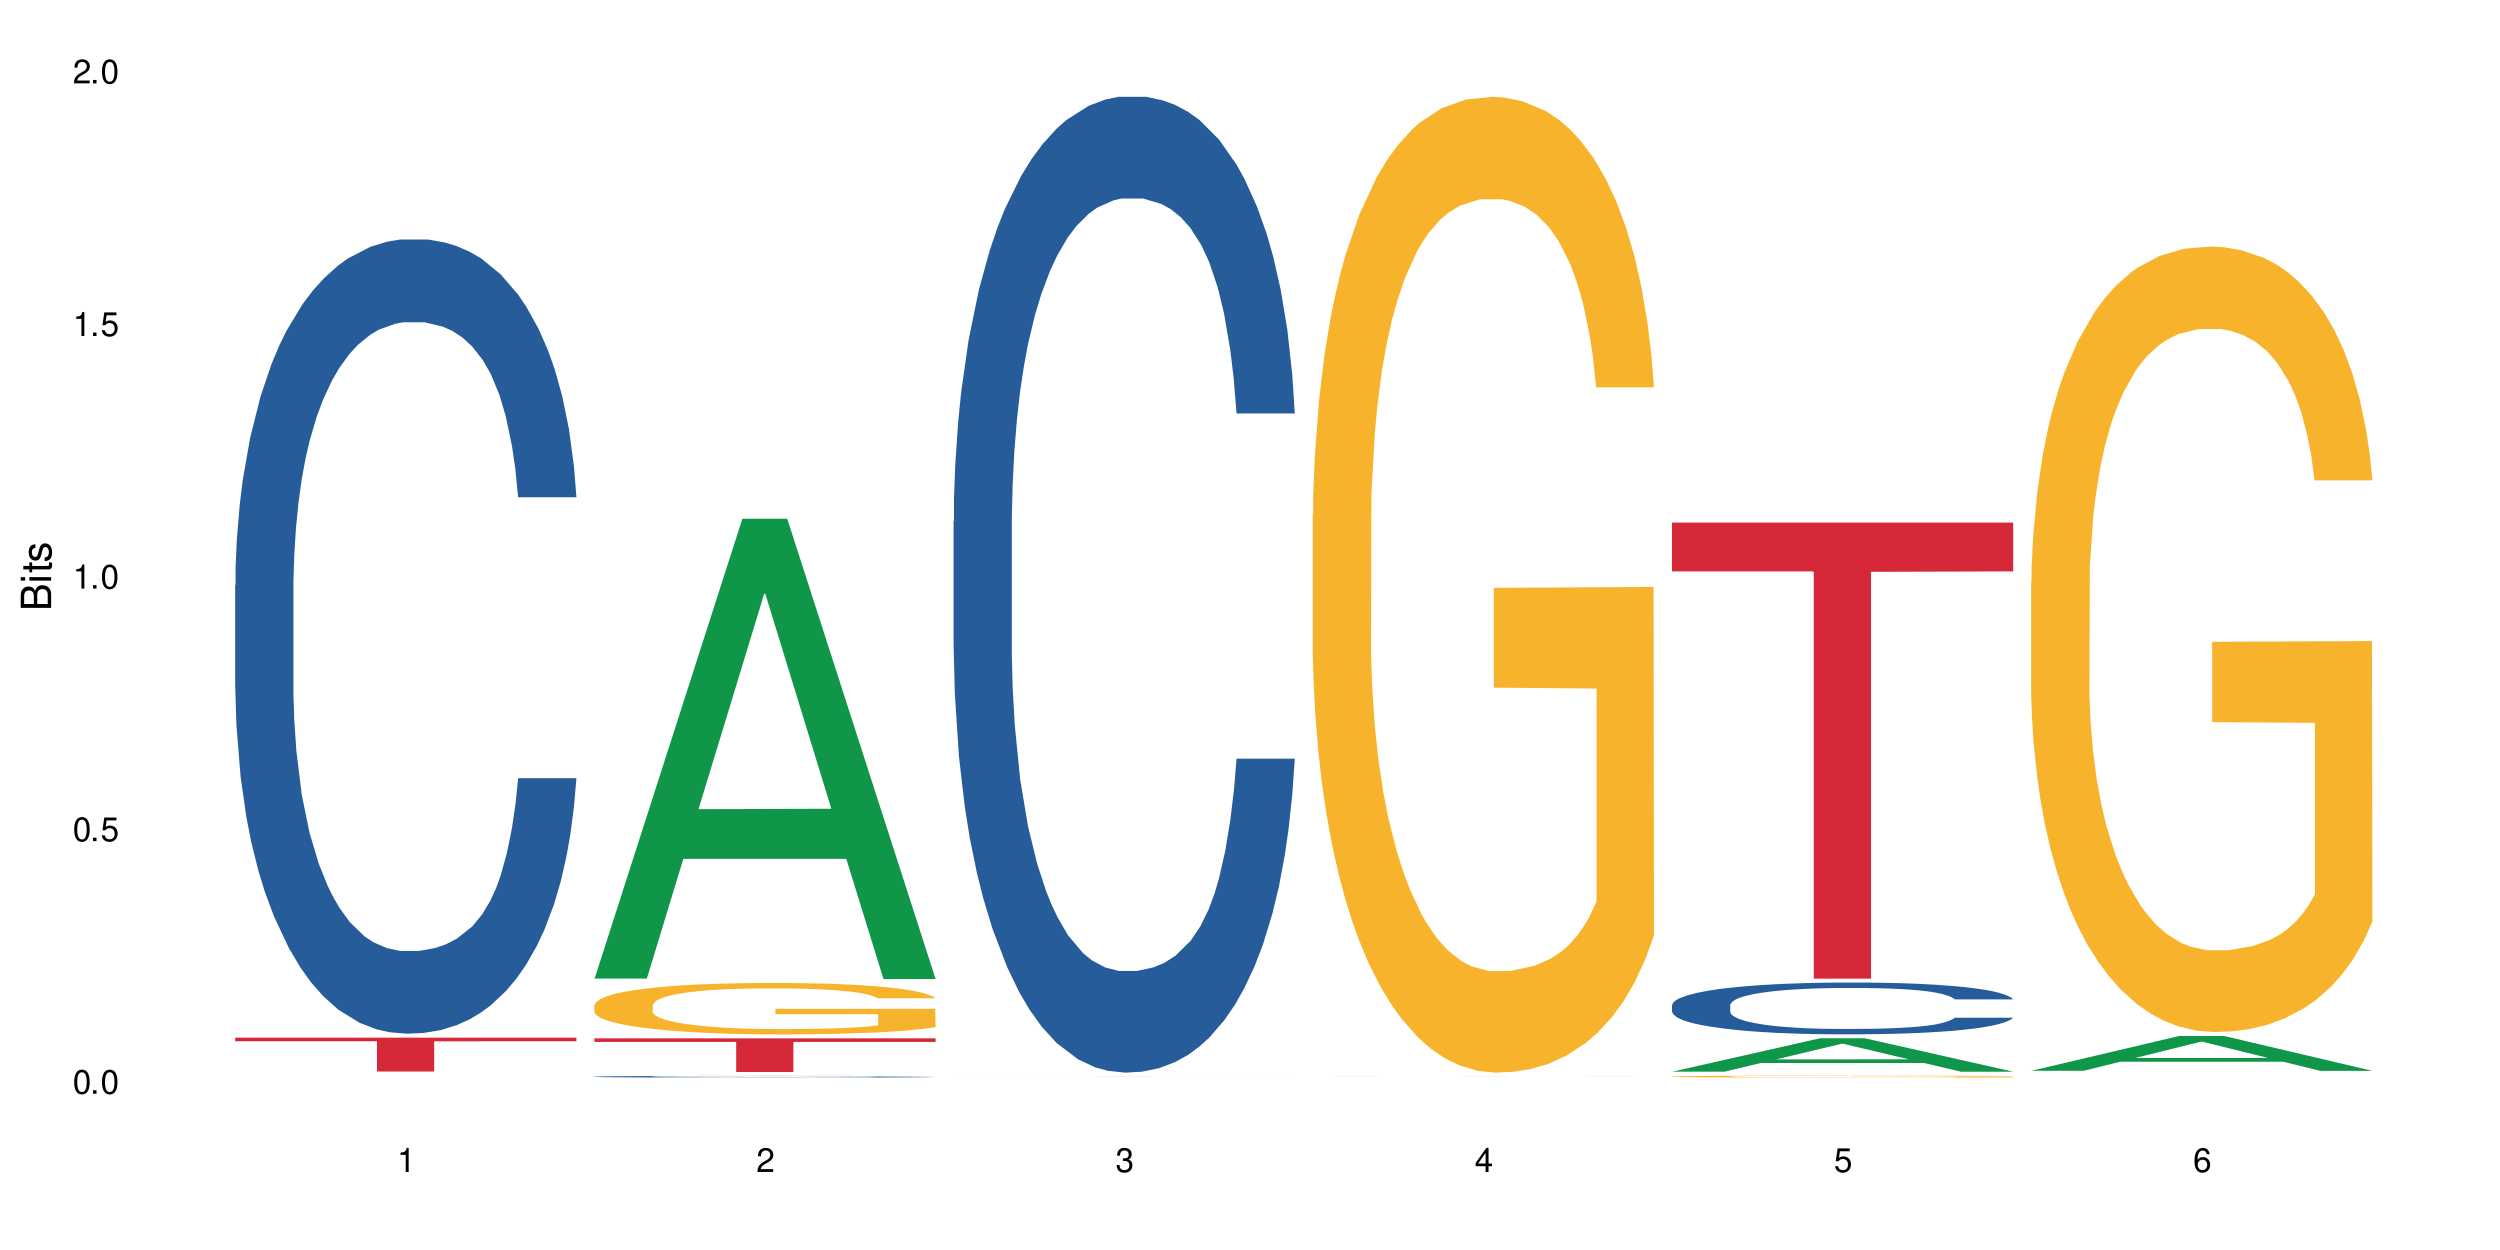 <?xml version="1.0" encoding="UTF-8"?>
<svg xmlns="http://www.w3.org/2000/svg" xmlns:xlink="http://www.w3.org/1999/xlink" width="720" height="360" viewBox="0 0 720 360">
<defs>
<g>
<g id="glyph-0-0">
</g>
<g id="glyph-0-1">
<path d="M 2.641 -6.938 C 2 -6.938 1.422 -6.656 1.078 -6.172 C 0.641 -5.562 0.406 -4.641 0.406 -3.359 C 0.406 -1.016 1.188 0.219 2.641 0.219 C 4.078 0.219 4.859 -1.016 4.859 -3.297 C 4.859 -4.641 4.656 -5.547 4.203 -6.172 C 3.844 -6.656 3.281 -6.938 2.641 -6.938 Z M 2.641 -6.188 C 3.547 -6.188 4 -5.25 4 -3.375 C 4 -1.406 3.562 -0.484 2.625 -0.484 C 1.734 -0.484 1.281 -1.438 1.281 -3.344 C 1.281 -5.25 1.734 -6.188 2.641 -6.188 Z M 2.641 -6.188 "/>
</g>
<g id="glyph-0-2">
<path d="M 1.828 -1 L 0.828 -1 L 0.828 0 L 1.828 0 Z M 1.828 -1 "/>
</g>
<g id="glyph-0-3">
<path d="M 4.562 -6.797 L 1.062 -6.797 L 0.547 -3.094 L 1.328 -3.094 C 1.719 -3.562 2.047 -3.734 2.578 -3.734 C 3.484 -3.734 4.062 -3.109 4.062 -2.094 C 4.062 -1.125 3.484 -0.531 2.578 -0.531 C 1.828 -0.531 1.375 -0.906 1.188 -1.672 L 0.328 -1.672 C 0.453 -1.109 0.547 -0.844 0.75 -0.594 C 1.125 -0.078 1.828 0.219 2.594 0.219 C 3.969 0.219 4.922 -0.781 4.922 -2.219 C 4.922 -3.562 4.031 -4.484 2.719 -4.484 C 2.25 -4.484 1.859 -4.359 1.469 -4.062 L 1.734 -5.969 L 4.562 -5.969 Z M 4.562 -6.797 "/>
</g>
<g id="glyph-0-4">
<path d="M 2.484 -4.938 L 2.484 0 L 3.328 0 L 3.328 -6.938 L 2.766 -6.938 C 2.469 -5.875 2.281 -5.734 0.984 -5.562 L 0.984 -4.938 Z M 2.484 -4.938 "/>
</g>
<g id="glyph-0-5">
<path d="M 4.859 -0.828 L 1.281 -0.828 C 1.359 -1.406 1.672 -1.781 2.5 -2.281 L 3.469 -2.828 C 4.406 -3.344 4.906 -4.062 4.906 -4.906 C 4.906 -5.484 4.672 -6.031 4.266 -6.406 C 3.859 -6.766 3.375 -6.938 2.719 -6.938 C 1.859 -6.938 1.219 -6.625 0.844 -6.031 C 0.609 -5.672 0.5 -5.234 0.484 -4.531 L 1.328 -4.531 C 1.359 -5.016 1.406 -5.281 1.531 -5.516 C 1.75 -5.938 2.188 -6.203 2.703 -6.203 C 3.469 -6.203 4.031 -5.641 4.031 -4.891 C 4.031 -4.344 3.719 -3.859 3.125 -3.516 L 2.234 -3 C 0.812 -2.172 0.406 -1.531 0.328 -0.016 L 4.859 -0.016 Z M 4.859 -0.828 "/>
</g>
<g id="glyph-0-6">
<path d="M 2.125 -3.188 L 2.578 -3.188 C 3.5 -3.188 3.984 -2.766 3.984 -1.922 C 3.984 -1.062 3.469 -0.531 2.594 -0.531 C 1.656 -0.531 1.203 -1 1.156 -2.016 L 0.312 -2.016 C 0.344 -1.453 0.438 -1.094 0.609 -0.781 C 0.953 -0.109 1.625 0.219 2.547 0.219 C 3.953 0.219 4.859 -0.625 4.859 -1.938 C 4.859 -2.828 4.516 -3.297 3.703 -3.594 C 4.344 -3.844 4.656 -4.328 4.656 -5.031 C 4.656 -6.219 3.875 -6.938 2.578 -6.938 C 1.203 -6.938 0.484 -6.172 0.453 -4.703 L 1.297 -4.703 C 1.312 -5.125 1.344 -5.359 1.453 -5.578 C 1.641 -5.969 2.062 -6.203 2.594 -6.203 C 3.344 -6.203 3.797 -5.75 3.797 -5 C 3.797 -4.516 3.609 -4.219 3.25 -4.047 C 3.016 -3.953 2.703 -3.922 2.125 -3.906 Z M 2.125 -3.188 "/>
</g>
<g id="glyph-0-7">
<path d="M 3.141 -1.672 L 3.141 0 L 3.984 0 L 3.984 -1.672 L 4.984 -1.672 L 4.984 -2.438 L 3.984 -2.438 L 3.984 -6.938 L 3.359 -6.938 L 0.266 -2.578 L 0.266 -1.672 Z M 3.141 -2.438 L 1 -2.438 L 3.141 -5.5 Z M 3.141 -2.438 "/>
</g>
<g id="glyph-0-8">
<path d="M 4.781 -5.125 C 4.609 -6.266 3.891 -6.938 2.844 -6.938 C 2.094 -6.938 1.422 -6.578 1.031 -5.953 C 0.594 -5.266 0.406 -4.422 0.406 -3.172 C 0.406 -2 0.578 -1.25 0.984 -0.641 C 1.359 -0.078 1.953 0.219 2.703 0.219 C 3.984 0.219 4.922 -0.75 4.922 -2.094 C 4.922 -3.375 4.062 -4.281 2.844 -4.281 C 2.172 -4.281 1.641 -4.031 1.281 -3.516 C 1.281 -5.234 1.828 -6.188 2.797 -6.188 C 3.391 -6.188 3.797 -5.797 3.938 -5.125 Z M 2.734 -3.531 C 3.547 -3.531 4.062 -2.953 4.062 -2.031 C 4.062 -1.156 3.484 -0.531 2.703 -0.531 C 1.922 -0.531 1.328 -1.188 1.328 -2.078 C 1.328 -2.938 1.906 -3.531 2.734 -3.531 Z M 2.734 -3.531 "/>
</g>
<g id="glyph-1-0">
</g>
<g id="glyph-1-1">
<path d="M 0 -0.953 L 0 -4.891 C 0 -5.719 -0.234 -6.344 -0.734 -6.797 C -1.188 -7.234 -1.812 -7.469 -2.5 -7.469 C -3.547 -7.469 -4.188 -7 -4.625 -5.875 C -4.984 -6.688 -5.625 -7.094 -6.531 -7.094 C -7.172 -7.094 -7.734 -6.859 -8.141 -6.391 C -8.562 -5.922 -8.75 -5.344 -8.75 -4.5 L -8.75 -0.953 Z M -4.984 -2.062 L -7.766 -2.062 L -7.766 -4.219 C -7.766 -4.844 -7.688 -5.203 -7.453 -5.5 C -7.219 -5.812 -6.859 -5.969 -6.375 -5.969 C -5.891 -5.969 -5.531 -5.812 -5.297 -5.5 C -5.062 -5.203 -4.984 -4.844 -4.984 -4.219 Z M -0.984 -2.062 L -4 -2.062 L -4 -4.781 C -4 -5.766 -3.438 -6.359 -2.484 -6.359 C -1.547 -6.359 -0.984 -5.766 -0.984 -4.781 Z M -0.984 -2.062 "/>
</g>
<g id="glyph-1-2">
<path d="M -6.281 -1.797 L -6.281 -0.797 L 0 -0.797 L 0 -1.797 Z M -8.75 -1.797 L -8.75 -0.797 L -7.484 -0.797 L -7.484 -1.797 Z M -8.75 -1.797 "/>
</g>
<g id="glyph-1-3">
<path d="M -6.281 -3.047 L -6.281 -2.016 L -8.016 -2.016 L -8.016 -1.016 L -6.281 -1.016 L -6.281 -0.172 L -5.469 -0.172 L -5.469 -1.016 L -0.719 -1.016 C -0.078 -1.016 0.281 -1.453 0.281 -2.234 C 0.281 -2.5 0.25 -2.719 0.188 -3.047 L -0.641 -3.047 C -0.609 -2.906 -0.594 -2.766 -0.594 -2.562 C -0.594 -2.141 -0.719 -2.016 -1.156 -2.016 L -5.469 -2.016 L -5.469 -3.047 Z M -6.281 -3.047 "/>
</g>
<g id="glyph-1-4">
<path d="M -4.531 -5.25 C -5.766 -5.25 -6.469 -4.422 -6.469 -2.969 C -6.469 -1.516 -5.719 -0.562 -4.547 -0.562 C -3.562 -0.562 -3.094 -1.062 -2.734 -2.562 L -2.516 -3.484 C -2.344 -4.188 -2.094 -4.469 -1.641 -4.469 C -1.047 -4.469 -0.641 -3.875 -0.641 -3 C -0.641 -2.453 -0.797 -2 -1.062 -1.75 C -1.25 -1.594 -1.422 -1.531 -1.875 -1.469 L -1.875 -0.406 C -0.422 -0.453 0.281 -1.266 0.281 -2.922 C 0.281 -4.5 -0.5 -5.516 -1.719 -5.516 C -2.656 -5.516 -3.172 -4.984 -3.469 -3.734 L -3.703 -2.766 C -3.891 -1.953 -4.156 -1.609 -4.594 -1.609 C -5.188 -1.609 -5.547 -2.125 -5.547 -2.938 C -5.547 -3.75 -5.203 -4.172 -4.531 -4.203 Z M -4.531 -5.25 "/>
</g>
</g>
</defs>
<rect x="-72" y="-36" width="864" height="432" fill="rgb(100%, 100%, 100%)" fill-opacity="1"/>
<path fill-rule="nonzero" fill="rgb(14.51%, 36.078%, 60%)" fill-opacity="1" d="M 67.73 168.5 L 67.852 168.293 L 67.852 163.273 L 68.211 155.328 L 69.051 145.293 L 69.887 138.395 L 72.047 126.059 L 75.043 114.141 L 78.156 104.941 L 80.434 99.504 L 82.473 95.324 L 87.145 87.59 L 90.145 83.617 L 93.379 80.062 L 97.332 76.508 L 100.211 74.418 L 106.684 71.07 L 111.477 69.609 L 115.191 68.98 L 123.223 68.98 L 128.016 69.816 L 131.492 70.863 L 135.324 72.535 L 138.562 74.418 L 144.195 79.016 L 149.227 84.871 L 151.504 88.215 L 155.102 94.695 L 157.855 100.969 L 159.773 106.406 L 161.934 114.141 L 163.848 123.551 L 165.289 134.211 L 166.008 143.203 L 149.227 143.203 L 148.391 134.84 L 147.43 128.359 L 145.633 119.785 L 143.836 113.723 L 141.316 107.66 L 139.039 103.688 L 135.926 99.715 L 133.168 97.207 L 130.293 95.324 L 127.535 94.07 L 122.262 92.816 L 116.148 92.816 L 113.871 93.234 L 109.199 94.906 L 106.684 96.371 L 103.086 99.297 L 100.57 102.016 L 97.574 106.195 L 95.535 109.75 L 93.02 115.188 L 91.223 119.996 L 89.184 126.895 L 87.984 132.121 L 86.906 137.977 L 85.949 144.875 L 85.23 152.191 L 84.75 159.93 L 84.508 167.453 L 84.508 199.863 L 84.75 207.387 L 85.348 216.168 L 86.906 228.922 L 89.184 240.004 L 91.82 248.785 L 94.336 255.059 L 95.777 257.984 L 97.691 261.328 L 100.688 265.512 L 105.004 269.691 L 107.52 271.363 L 111.355 273.039 L 115.312 273.875 L 120.586 273.875 L 125.258 273.039 L 128.375 271.992 L 131.609 270.32 L 136.043 266.766 L 138.801 263.422 L 141.199 259.449 L 142.996 255.477 L 144.195 252.129 L 145.992 245.648 L 147.43 238.539 L 148.508 231.223 L 149.227 224.113 L 166.008 224.113 L 165.289 232.477 L 164.207 240.633 L 163.129 246.695 L 161.453 254.012 L 159.535 260.492 L 156.777 267.812 L 154.5 272.621 L 151.504 277.848 L 148.75 281.82 L 145.754 285.371 L 141.316 289.555 L 138.441 291.645 L 135.324 293.527 L 131.609 295.199 L 126.938 296.664 L 121.902 297.5 L 117.227 297.707 L 112.195 297.289 L 108.48 296.453 L 103.566 294.574 L 97.453 290.809 L 93.02 286.836 L 89.543 282.863 L 86.547 278.684 L 83.191 273.039 L 78.875 263.84 L 76.238 256.73 L 74.441 250.875 L 72.406 242.723 L 70.969 235.402 L 69.289 223.695 L 68.09 208.852 L 67.73 197.352 Z M 67.73 168.5 "/>
<path fill-rule="nonzero" fill="rgb(83.922%, 15.686%, 22.353%)" fill-opacity="1" d="M 67.73 298.844 L 166.008 298.844 L 166.008 299.887 L 125.047 299.898 L 125.047 308.605 L 108.57 308.605 L 108.57 299.906 L 108.332 299.887 L 67.73 299.887 Z M 67.73 298.844 "/>
<path fill-rule="nonzero" fill="rgb(6.275%, 58.824%, 28.235%)" fill-opacity="1" d="M 171.18 281.84 L 171.285 281.715 L 213.809 149.395 L 226.723 149.395 L 269.453 281.965 L 254.441 281.965 L 243.73 247.359 L 196.797 247.359 L 186.297 281.84 L 171.18 281.84 L 201.312 233.043 L 239.426 232.922 L 220.422 171.055 L 220.211 170.93 L 220 171.301 L 201.207 232.922 L 201.312 233.043 Z M 171.18 281.84 "/>
<path fill-rule="nonzero" fill="rgb(14.51%, 36.078%, 60%)" fill-opacity="1" d="M 171.18 310.078 L 171.297 310.078 L 171.297 310.066 L 171.66 310.051 L 172.496 310.027 L 173.336 310.012 L 175.492 309.984 L 178.488 309.961 L 181.605 309.941 L 183.883 309.93 L 185.922 309.918 L 190.594 309.902 L 193.59 309.895 L 196.828 309.887 L 200.781 309.879 L 203.656 309.871 L 210.129 309.867 L 214.922 309.863 L 218.641 309.859 L 226.668 309.859 L 231.461 309.863 L 234.938 309.863 L 238.773 309.867 L 242.008 309.871 L 247.641 309.883 L 252.676 309.895 L 254.953 309.902 L 258.547 309.918 L 261.305 309.93 L 263.223 309.941 L 265.379 309.961 L 267.297 309.98 L 268.734 310.004 L 269.453 310.023 L 252.676 310.023 L 251.836 310.004 L 250.879 309.992 L 249.082 309.973 L 247.281 309.957 L 244.766 309.945 L 242.488 309.938 L 239.371 309.93 L 236.617 309.922 L 233.738 309.918 L 230.984 309.914 L 217.32 309.914 L 212.645 309.918 L 210.129 309.922 L 206.535 309.926 L 204.016 309.934 L 201.02 309.941 L 198.984 309.949 L 196.469 309.961 L 194.668 309.973 L 192.633 309.988 L 191.434 310 L 190.355 310.012 L 189.395 310.027 L 188.676 310.043 L 188.199 310.059 L 187.957 310.078 L 187.957 310.148 L 188.199 310.164 L 188.797 310.184 L 190.355 310.211 L 192.633 310.234 L 195.27 310.254 L 197.785 310.27 L 199.223 310.273 L 201.141 310.281 L 204.137 310.293 L 208.453 310.301 L 210.969 310.305 L 214.805 310.309 L 228.707 310.309 L 231.82 310.305 L 235.059 310.301 L 239.492 310.293 L 242.25 310.285 L 244.645 310.277 L 246.445 310.27 L 247.641 310.262 L 249.441 310.246 L 250.879 310.23 L 251.957 310.215 L 252.676 310.199 L 269.453 310.199 L 268.734 310.219 L 267.656 310.238 L 266.578 310.25 L 264.898 310.266 L 262.984 310.281 L 260.227 310.297 L 257.949 310.309 L 254.953 310.32 L 252.195 310.328 L 249.199 310.336 L 244.766 310.344 L 241.891 310.348 L 238.773 310.352 L 235.059 310.355 L 230.383 310.359 L 225.352 310.363 L 220.676 310.363 L 215.645 310.359 L 211.926 310.359 L 207.012 310.355 L 200.902 310.348 L 196.469 310.34 L 192.992 310.328 L 189.996 310.32 L 186.641 310.309 L 182.324 310.289 L 179.688 310.273 L 177.891 310.258 L 175.852 310.242 L 174.414 310.227 L 172.738 310.199 L 171.539 310.168 L 171.18 310.141 Z M 171.18 310.078 "/>
<path fill-rule="nonzero" fill="rgb(96.863%, 70.196%, 16.863%)" fill-opacity="1" d="M 171.18 289.441 L 171.297 289.43 L 171.297 289.156 L 171.777 288.551 L 172.977 287.711 L 174.535 287.02 L 176.211 286.48 L 177.293 286.195 L 179.09 285.789 L 180.648 285.492 L 184.602 284.887 L 189.637 284.316 L 192.391 284.074 L 195.508 283.844 L 199.941 283.586 L 201.98 283.492 L 208.211 283.277 L 215.281 283.141 L 223.074 283.102 L 226.668 283.113 L 231.582 283.168 L 238.293 283.316 L 242.129 283.453 L 245.125 283.586 L 248.242 283.762 L 252.078 284.031 L 255.672 284.359 L 258.547 284.684 L 261.426 285.086 L 263.82 285.52 L 265.859 285.992 L 267.656 286.562 L 268.734 287.035 L 269.453 287.508 L 252.797 287.508 L 251.836 287.035 L 250.758 286.668 L 248.961 286.223 L 247.164 285.898 L 245.363 285.641 L 242.008 285.289 L 239.133 285.074 L 235.539 284.887 L 232.062 284.762 L 228.105 284.684 L 225.711 284.656 L 219.359 284.656 L 213.605 284.75 L 210.25 284.859 L 207.852 284.965 L 204.496 285.168 L 202.461 285.332 L 201.262 285.438 L 197.664 285.859 L 195.27 286.238 L 193.949 286.492 L 192.273 286.898 L 191.074 287.266 L 189.754 287.805 L 189.035 288.211 L 188.078 289.129 L 187.957 291.566 L 188.316 292.078 L 189.035 292.633 L 189.996 293.121 L 191.434 293.633 L 192.871 294.027 L 195.387 294.555 L 197.547 294.906 L 199.223 295.133 L 202.461 295.5 L 203.777 295.621 L 206.895 295.863 L 210.129 296.055 L 214.086 296.215 L 217.082 296.297 L 221.875 296.363 L 227.988 296.363 L 235.18 296.285 L 239.73 296.176 L 242.848 296.066 L 244.887 295.973 L 247.402 295.824 L 249.199 295.688 L 250.879 295.539 L 252.914 295.309 L 252.914 292.078 L 223.312 292.066 L 223.312 290.551 L 269.336 290.535 L 269.453 295.824 L 266.938 296.188 L 263.82 296.539 L 260.824 296.812 L 257.711 297.043 L 253.273 297.297 L 249.68 297.461 L 244.168 297.648 L 239.133 297.77 L 233.859 297.852 L 229.184 297.895 L 223.672 297.906 L 218.758 297.879 L 213.484 297.797 L 209.289 297.691 L 205.457 297.555 L 201.621 297.379 L 196.828 297.094 L 193.711 296.867 L 190.473 296.582 L 187.238 296.242 L 184.363 295.879 L 182.445 295.594 L 180.527 295.27 L 178.488 294.863 L 176.57 294.402 L 175.133 293.984 L 173.816 293.512 L 172.855 293.066 L 171.898 292.457 L 171.418 291.969 L 171.18 291.551 Z M 171.18 289.441 "/>
<path fill-rule="nonzero" fill="rgb(83.922%, 15.686%, 22.353%)" fill-opacity="1" d="M 171.18 299.039 L 269.453 299.039 L 269.453 300.078 L 228.496 300.086 L 228.496 308.727 L 212.02 308.727 L 212.02 300.098 L 211.777 300.078 L 171.18 300.078 Z M 171.18 299.039 "/>
<path fill-rule="nonzero" fill="rgb(14.51%, 36.078%, 60%)" fill-opacity="1" d="M 274.629 150.16 L 274.746 149.902 L 274.746 143.738 L 275.105 133.977 L 275.945 121.645 L 276.785 113.168 L 278.941 98.012 L 281.938 83.367 L 285.055 72.066 L 287.332 65.387 L 289.367 60.25 L 294.043 50.746 L 297.039 45.863 L 300.273 41.496 L 304.23 37.129 L 307.105 34.559 L 313.578 30.449 L 318.371 28.652 L 322.086 27.883 L 330.117 27.883 L 334.91 28.91 L 338.387 30.191 L 342.223 32.25 L 345.457 34.559 L 351.09 40.211 L 356.125 47.406 L 358.402 51.516 L 361.996 59.477 L 364.754 67.184 L 366.672 73.863 L 368.828 83.367 L 370.746 94.93 L 372.184 108.031 L 372.902 119.078 L 356.125 119.078 L 355.285 108.801 L 354.324 100.836 L 352.527 90.305 L 350.73 82.855 L 348.215 75.406 L 345.938 70.523 L 342.82 65.645 L 340.062 62.562 L 337.188 60.25 L 334.43 58.707 L 329.156 57.168 L 323.047 57.168 L 320.77 57.68 L 316.094 59.734 L 313.578 61.535 L 309.98 65.129 L 307.465 68.469 L 304.469 73.605 L 302.434 77.973 L 299.914 84.652 L 298.117 90.562 L 296.078 99.039 L 294.883 105.461 L 293.801 112.652 L 292.844 121.133 L 292.125 130.121 L 291.645 139.629 L 291.406 148.875 L 291.406 188.691 L 291.645 197.941 L 292.246 208.73 L 293.801 224.402 L 296.078 238.016 L 298.715 248.805 L 301.234 256.512 L 302.672 260.109 L 304.59 264.219 L 307.586 269.355 L 311.898 274.492 L 314.418 276.551 L 318.25 278.605 L 322.207 279.633 L 327.48 279.633 L 332.152 278.605 L 335.27 277.32 L 338.508 275.266 L 342.941 270.898 L 345.695 266.785 L 348.094 261.906 L 349.891 257.023 L 351.09 252.914 L 352.887 244.953 L 354.324 236.219 L 355.406 227.227 L 356.125 218.492 L 372.902 218.492 L 372.184 228.77 L 371.105 238.785 L 370.027 246.234 L 368.348 255.227 L 366.43 263.191 L 363.676 272.184 L 361.398 278.09 L 358.402 284.512 L 355.645 289.395 L 352.648 293.762 L 348.215 298.898 L 345.336 301.469 L 342.223 303.777 L 338.508 305.836 L 333.832 307.633 L 328.797 308.66 L 324.125 308.918 L 319.09 308.402 L 315.375 307.375 L 310.461 305.062 L 304.348 300.438 L 299.914 295.559 L 296.438 290.676 L 293.441 285.539 L 290.086 278.605 L 285.773 267.301 L 283.137 258.566 L 281.34 251.375 L 279.301 241.355 L 277.863 232.363 L 276.184 217.977 L 274.988 199.738 L 274.629 185.609 Z M 274.629 150.16 "/>
<path fill-rule="nonzero" fill="rgb(83.922%, 15.686%, 22.353%)" fill-opacity="1" d="M 274.629 310.051 L 372.902 310.051 L 372.902 310.055 L 331.945 310.055 L 331.945 310.074 L 315.465 310.074 L 315.465 310.055 L 274.629 310.055 Z M 274.629 310.051 "/>
<path fill-rule="nonzero" fill="rgb(6.275%, 58.824%, 28.235%)" fill-opacity="1" d="M 378.074 310.074 L 378.18 310.074 L 420.703 310.051 L 433.617 310.051 L 476.352 310.074 L 461.336 310.074 L 450.625 310.066 L 403.695 310.066 L 393.195 310.074 L 378.074 310.074 L 408.207 310.066 L 446.32 310.066 L 427.316 310.055 L 426.898 310.055 L 408.105 310.066 L 408.207 310.066 Z M 378.074 310.074 "/>
<path fill-rule="nonzero" fill="rgb(96.863%, 70.196%, 16.863%)" fill-opacity="1" d="M 378.074 148.25 L 378.195 147.996 L 378.195 142.863 L 378.676 131.312 L 379.871 115.398 L 381.43 102.312 L 383.109 92.043 L 384.188 86.656 L 385.984 78.957 L 387.543 73.309 L 391.496 61.758 L 396.531 50.98 L 399.289 46.359 L 402.402 41.996 L 406.84 37.121 L 408.875 35.324 L 415.109 31.219 L 422.18 28.652 L 429.969 27.883 L 433.566 28.137 L 438.48 29.164 L 445.191 31.988 L 449.023 34.555 L 452.02 37.121 L 455.137 40.457 L 458.973 45.59 L 462.566 51.75 L 465.445 57.91 L 468.32 65.609 L 470.719 73.82 L 472.754 82.805 L 474.555 93.586 L 475.633 102.566 L 476.352 111.551 L 459.691 111.551 L 458.734 102.566 L 457.652 95.637 L 455.855 87.168 L 454.059 81.008 L 452.262 76.133 L 448.906 69.461 L 446.027 65.352 L 442.434 61.758 L 438.957 59.449 L 435.004 57.91 L 432.605 57.395 L 426.254 57.395 L 420.5 59.191 L 417.145 61.246 L 414.75 63.301 L 411.395 67.148 L 409.355 70.23 L 408.156 72.281 L 404.562 80.238 L 402.164 87.426 L 400.848 92.301 L 399.168 100 L 397.969 106.93 L 396.652 117.195 L 395.934 124.895 L 394.973 142.348 L 394.855 188.547 L 395.215 198.301 L 395.934 208.82 L 396.891 218.062 L 398.328 227.812 L 399.766 235.258 L 402.285 245.266 L 404.441 251.941 L 406.121 256.305 L 409.355 263.234 L 410.672 265.543 L 413.789 270.16 L 417.027 273.754 L 420.98 276.836 L 423.977 278.375 L 428.77 279.66 L 434.883 279.66 L 442.074 278.117 L 446.629 276.066 L 449.746 274.012 L 451.781 272.215 L 454.297 269.391 L 456.098 266.824 L 457.773 264.004 L 459.812 259.641 L 459.812 198.301 L 430.211 198.043 L 430.211 169.297 L 476.23 169.039 L 476.352 269.391 L 473.832 276.32 L 470.719 282.996 L 467.723 288.129 L 464.605 292.492 L 460.172 297.367 L 456.574 300.445 L 451.062 304.039 L 446.027 306.352 L 440.754 307.891 L 436.082 308.66 L 430.57 308.918 L 425.656 308.402 L 420.383 306.863 L 416.188 304.809 L 412.352 302.242 L 408.516 298.906 L 403.723 293.516 L 400.605 289.156 L 397.371 283.766 L 394.133 277.348 L 391.258 270.418 L 389.34 265.027 L 387.422 258.871 L 385.387 251.168 L 383.469 242.445 L 382.031 234.488 L 380.711 225.504 L 379.754 217.035 L 378.793 205.484 L 378.316 196.246 L 378.074 188.289 Z M 378.074 148.25 "/>
<path fill-rule="nonzero" fill="rgb(6.275%, 58.824%, 28.235%)" fill-opacity="1" d="M 481.523 308.648 L 481.629 308.637 L 524.152 299.027 L 537.066 299.027 L 579.797 308.656 L 564.785 308.656 L 554.074 306.141 L 507.141 306.141 L 496.641 308.648 L 481.523 308.648 L 511.656 305.102 L 549.77 305.094 L 530.766 300.602 L 530.555 300.59 L 530.348 300.617 L 511.551 305.094 L 511.656 305.102 Z M 481.523 308.648 "/>
<path fill-rule="nonzero" fill="rgb(14.51%, 36.078%, 60%)" fill-opacity="1" d="M 481.523 289.469 L 481.645 289.457 L 481.645 289.129 L 482.004 288.613 L 482.84 287.957 L 483.68 287.508 L 485.836 286.703 L 488.832 285.926 L 491.949 285.328 L 494.227 284.973 L 496.266 284.699 L 500.938 284.195 L 503.934 283.938 L 507.172 283.707 L 511.125 283.473 L 514 283.336 L 520.473 283.117 L 525.27 283.023 L 528.984 282.984 L 537.012 282.984 L 541.809 283.039 L 545.281 283.105 L 549.117 283.215 L 552.352 283.336 L 557.984 283.637 L 563.02 284.02 L 565.297 284.238 L 568.891 284.66 L 571.648 285.066 L 573.566 285.422 L 575.723 285.926 L 577.641 286.539 L 579.078 287.234 L 579.797 287.82 L 563.02 287.82 L 562.18 287.277 L 561.223 286.855 L 559.426 286.293 L 557.625 285.898 L 555.109 285.504 L 552.832 285.246 L 549.715 284.988 L 546.961 284.824 L 544.082 284.699 L 541.328 284.617 L 536.055 284.535 L 529.941 284.535 L 527.664 284.562 L 522.992 284.672 L 520.473 284.77 L 516.879 284.961 L 514.363 285.137 L 511.367 285.41 L 509.328 285.641 L 506.812 285.996 L 505.012 286.309 L 502.977 286.758 L 501.777 287.098 L 500.699 287.48 L 499.738 287.93 L 499.02 288.406 L 498.543 288.91 L 498.301 289.402 L 498.301 291.516 L 498.543 292.004 L 499.141 292.578 L 500.699 293.41 L 502.977 294.133 L 505.613 294.703 L 508.129 295.113 L 509.566 295.305 L 511.484 295.523 L 514.48 295.793 L 518.797 296.066 L 521.312 296.176 L 525.148 296.285 L 529.102 296.34 L 534.375 296.34 L 539.051 296.285 L 542.168 296.219 L 545.402 296.109 L 549.836 295.875 L 552.594 295.656 L 554.988 295.398 L 556.789 295.141 L 557.984 294.922 L 559.785 294.5 L 561.223 294.035 L 562.301 293.559 L 563.02 293.098 L 579.797 293.098 L 579.078 293.641 L 578 294.172 L 576.922 294.566 L 575.246 295.043 L 573.328 295.469 L 570.57 295.945 L 568.293 296.258 L 565.297 296.598 L 562.539 296.859 L 559.543 297.09 L 555.109 297.363 L 552.234 297.5 L 549.117 297.621 L 545.402 297.73 L 540.727 297.824 L 535.695 297.879 L 531.02 297.895 L 525.988 297.867 L 522.27 297.812 L 517.359 297.688 L 511.246 297.445 L 506.812 297.184 L 503.336 296.926 L 500.34 296.652 L 496.984 296.285 L 492.668 295.684 L 490.031 295.223 L 488.234 294.84 L 486.195 294.309 L 484.758 293.832 L 483.082 293.07 L 481.883 292.102 L 481.523 291.352 Z M 481.523 289.469 "/>
<path fill-rule="nonzero" fill="rgb(96.863%, 70.196%, 16.863%)" fill-opacity="1" d="M 481.523 310.035 L 481.645 310.035 L 481.645 310.023 L 482.121 310 L 483.32 309.969 L 484.879 309.941 L 486.555 309.922 L 487.637 309.91 L 489.434 309.895 L 490.992 309.883 L 494.945 309.859 L 499.98 309.836 L 502.734 309.828 L 505.852 309.82 L 510.285 309.809 L 512.324 309.805 L 518.555 309.797 L 525.629 309.793 L 533.418 309.789 L 537.012 309.789 L 541.926 309.793 L 548.637 309.797 L 552.473 309.805 L 555.469 309.809 L 558.586 309.816 L 562.422 309.824 L 566.016 309.84 L 568.891 309.852 L 571.77 309.867 L 574.164 309.883 L 576.203 309.902 L 578 309.922 L 579.078 309.941 L 579.797 309.961 L 563.141 309.961 L 562.18 309.941 L 559.305 309.91 L 555.711 309.887 L 552.352 309.875 L 549.477 309.867 L 545.883 309.859 L 542.406 309.855 L 538.449 309.852 L 529.703 309.852 L 523.949 309.855 L 520.594 309.859 L 518.195 309.863 L 514.84 309.871 L 512.805 309.875 L 511.605 309.879 L 508.008 309.898 L 505.613 309.91 L 504.293 309.922 L 502.617 309.938 L 501.418 309.949 L 500.098 309.973 L 499.379 309.988 L 498.422 310.023 L 498.301 310.117 L 498.66 310.137 L 499.379 310.16 L 500.34 310.176 L 501.777 310.195 L 503.215 310.211 L 505.73 310.23 L 507.891 310.246 L 509.566 310.254 L 512.805 310.27 L 514.121 310.273 L 517.238 310.281 L 520.473 310.289 L 524.43 310.297 L 527.426 310.301 L 545.523 310.301 L 550.078 310.297 L 553.191 310.289 L 555.23 310.289 L 557.746 310.281 L 559.543 310.277 L 561.223 310.27 L 563.258 310.262 L 563.258 310.137 L 533.656 310.137 L 533.656 310.078 L 579.68 310.078 L 579.797 310.281 L 577.281 310.297 L 574.164 310.309 L 571.168 310.32 L 568.055 310.328 L 563.617 310.34 L 560.023 310.344 L 554.512 310.352 L 549.477 310.355 L 544.203 310.359 L 539.531 310.363 L 534.016 310.363 L 529.102 310.359 L 523.828 310.359 L 519.637 310.352 L 515.801 310.348 L 511.965 310.34 L 507.172 310.332 L 504.055 310.32 L 500.82 310.312 L 497.582 310.297 L 494.707 310.285 L 490.871 310.262 L 488.832 310.246 L 486.918 310.227 L 485.477 310.211 L 484.16 310.191 L 483.199 310.176 L 482.242 310.152 L 481.762 310.133 L 481.523 310.117 Z M 481.523 310.035 "/>
<path fill-rule="nonzero" fill="rgb(83.922%, 15.686%, 22.353%)" fill-opacity="1" d="M 481.523 150.504 L 579.797 150.504 L 579.797 164.562 L 538.84 164.688 L 538.84 281.848 L 522.363 281.848 L 522.363 164.812 L 522.121 164.562 L 481.523 164.562 Z M 481.523 150.504 "/>
<path fill-rule="nonzero" fill="rgb(6.275%, 58.824%, 28.235%)" fill-opacity="1" d="M 584.973 308.391 L 585.074 308.383 L 627.598 298.359 L 640.512 298.359 L 683.246 308.402 L 668.23 308.402 L 657.523 305.781 L 610.59 305.781 L 600.09 308.391 L 584.973 308.391 L 615.105 304.695 L 653.219 304.688 L 634.215 300 L 634.004 299.992 L 633.793 300.02 L 615 304.688 L 615.105 304.695 Z M 584.973 308.391 "/>
<path fill-rule="nonzero" fill="rgb(96.863%, 70.196%, 16.863%)" fill-opacity="1" d="M 584.973 167.895 L 585.09 167.688 L 585.09 163.559 L 585.57 154.262 L 586.77 141.449 L 588.328 130.914 L 590.004 122.648 L 591.082 118.312 L 592.883 112.113 L 594.438 107.57 L 598.395 98.273 L 603.426 89.594 L 606.184 85.875 L 609.301 82.363 L 613.734 78.438 L 615.773 76.992 L 622.004 73.688 L 629.074 71.621 L 636.867 71 L 640.461 71.207 L 645.375 72.035 L 652.086 74.305 L 655.922 76.371 L 658.918 78.438 L 662.035 81.125 L 665.867 85.258 L 669.465 90.215 L 672.34 95.172 L 675.215 101.371 L 677.613 107.98 L 679.652 115.211 L 681.449 123.891 L 682.527 131.121 L 683.246 138.352 L 666.586 138.352 L 665.629 131.121 L 664.551 125.543 L 662.754 118.727 L 660.953 113.766 L 659.156 109.84 L 655.801 104.469 L 652.926 101.164 L 649.328 98.273 L 645.855 96.414 L 641.898 95.172 L 639.504 94.758 L 633.148 94.758 L 627.398 96.207 L 624.043 97.859 L 621.645 99.512 L 618.289 102.609 L 616.25 105.09 L 615.055 106.742 L 611.457 113.148 L 609.059 118.93 L 607.742 122.855 L 606.062 129.055 L 604.867 134.633 L 603.547 142.898 L 602.828 149.094 L 601.871 163.145 L 601.75 200.332 L 602.109 208.184 L 602.828 216.652 L 603.789 224.09 L 605.227 231.941 L 606.664 237.934 L 609.18 245.988 L 611.336 251.359 L 613.016 254.875 L 616.25 260.453 L 617.57 262.312 L 620.688 266.031 L 623.922 268.922 L 627.875 271.402 L 630.871 272.641 L 635.668 273.672 L 641.777 273.672 L 648.969 272.434 L 653.523 270.781 L 656.641 269.129 L 658.676 267.684 L 661.195 265.41 L 662.992 263.344 L 664.672 261.07 L 666.707 257.559 L 666.707 208.184 L 637.105 207.977 L 637.105 184.836 L 683.125 184.629 L 683.246 265.41 L 680.73 270.988 L 677.613 276.359 L 674.617 280.492 L 671.5 284.004 L 667.066 287.93 L 663.473 290.406 L 657.957 293.301 L 652.926 295.16 L 647.652 296.398 L 642.977 297.02 L 637.465 297.227 L 632.551 296.812 L 627.277 295.574 L 623.082 293.922 L 619.246 291.855 L 615.414 289.168 L 610.617 284.828 L 607.504 281.316 L 604.266 276.98 L 601.031 271.812 L 598.156 266.234 L 596.238 261.898 L 594.32 256.938 L 592.281 250.742 L 590.363 243.715 L 588.926 237.312 L 587.609 230.082 L 586.648 223.262 L 585.691 213.965 L 585.211 206.527 L 584.973 200.125 Z M 584.973 167.895 "/>
<g fill="rgb(0%, 0%, 0%)" fill-opacity="1">
<use xlink:href="#glyph-0-1" x="20.965" y="314.993"/>
<use xlink:href="#glyph-0-2" x="25.965" y="314.993"/>
<use xlink:href="#glyph-0-1" x="28.965" y="314.993"/>
</g>
<g fill="rgb(0%, 0%, 0%)" fill-opacity="1">
<use xlink:href="#glyph-0-1" x="20.965" y="242.251"/>
<use xlink:href="#glyph-0-2" x="25.965" y="242.251"/>
<use xlink:href="#glyph-0-3" x="28.965" y="242.251"/>
</g>
<g fill="rgb(0%, 0%, 0%)" fill-opacity="1">
<use xlink:href="#glyph-0-4" x="20.965" y="169.509"/>
<use xlink:href="#glyph-0-2" x="25.965" y="169.509"/>
<use xlink:href="#glyph-0-1" x="28.965" y="169.509"/>
</g>
<g fill="rgb(0%, 0%, 0%)" fill-opacity="1">
<use xlink:href="#glyph-0-4" x="20.965" y="96.767"/>
<use xlink:href="#glyph-0-2" x="25.965" y="96.767"/>
<use xlink:href="#glyph-0-3" x="28.965" y="96.767"/>
</g>
<g fill="rgb(0%, 0%, 0%)" fill-opacity="1">
<use xlink:href="#glyph-0-5" x="20.965" y="24.024"/>
<use xlink:href="#glyph-0-2" x="25.965" y="24.024"/>
<use xlink:href="#glyph-0-1" x="28.965" y="24.024"/>
</g>
<g fill="rgb(0%, 0%, 0%)" fill-opacity="1">
<use xlink:href="#glyph-0-4" x="114.367" y="337.532"/>
</g>
<g fill="rgb(0%, 0%, 0%)" fill-opacity="1">
<use xlink:href="#glyph-0-5" x="217.816" y="337.532"/>
</g>
<g fill="rgb(0%, 0%, 0%)" fill-opacity="1">
<use xlink:href="#glyph-0-6" x="321.266" y="337.532"/>
</g>
<g fill="rgb(0%, 0%, 0%)" fill-opacity="1">
<use xlink:href="#glyph-0-7" x="424.711" y="337.532"/>
</g>
<g fill="rgb(0%, 0%, 0%)" fill-opacity="1">
<use xlink:href="#glyph-0-3" x="528.16" y="337.532"/>
</g>
<g fill="rgb(0%, 0%, 0%)" fill-opacity="1">
<use xlink:href="#glyph-0-8" x="631.609" y="337.532"/>
</g>
<g fill="rgb(0%, 0%, 0%)" fill-opacity="1">
<use xlink:href="#glyph-1-1" x="14.725" y="176.012"/>
<use xlink:href="#glyph-1-2" x="14.725" y="168.012"/>
<use xlink:href="#glyph-1-3" x="14.725" y="165.012"/>
<use xlink:href="#glyph-1-4" x="14.725" y="162.012"/>
</g>
</svg>
